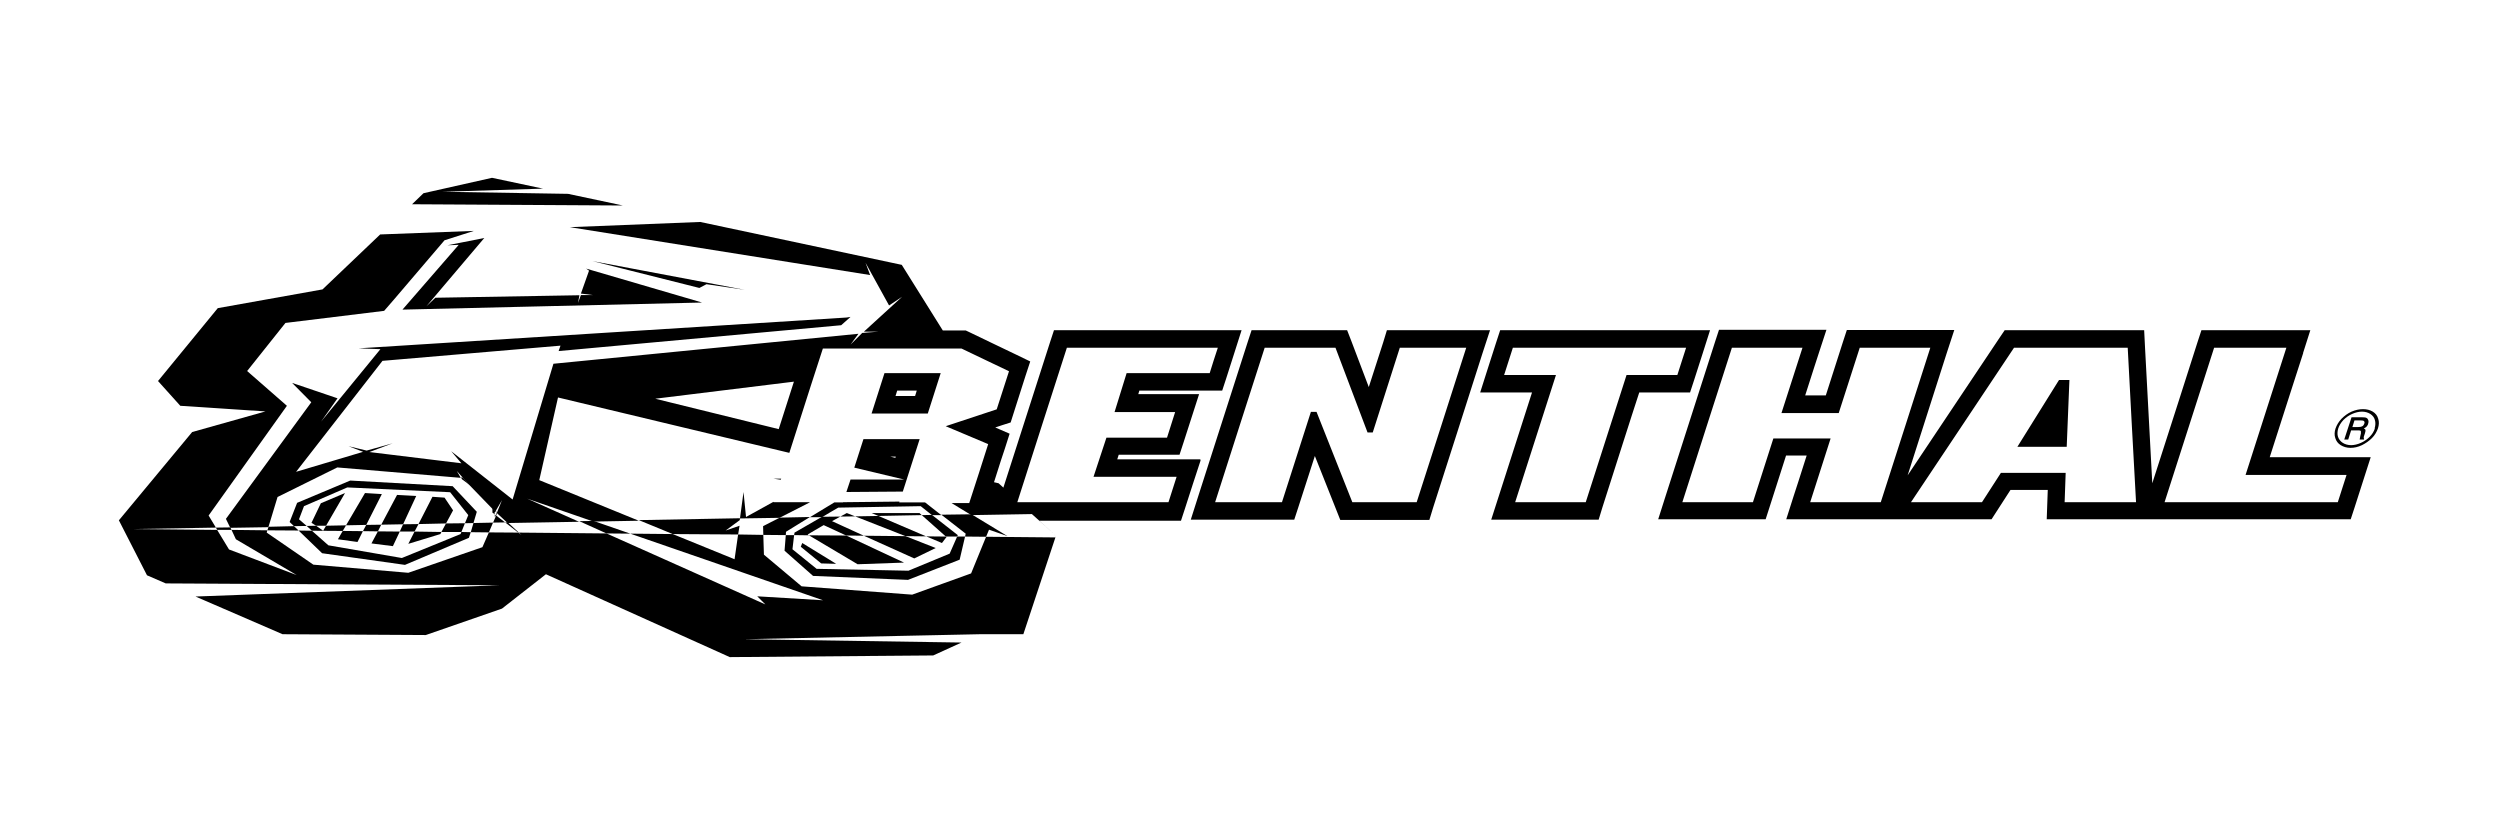 <svg id="Layer_1" data-name="Layer 1" xmlns="http://www.w3.org/2000/svg" version="1.1" viewBox="0 0 1200.7 400.9" width="1200.7" height="400.9"><defs><style>.cls-1{fill:#000;stroke-width:0}</style></defs><path class="cls-1" d="m272.8 93.1-60.3-1 48.3-1.5-24.5-5.2-32.9 7.4-5.5 5.3 101.3.6-26.4-5.6zM1142.2 201.1c-.4-1.5-1.3-2.6-2.6-3.4-1.3-.8-2.9-1.2-4.7-1.2s-3.6.4-5.5 1.2c-1.8.8-3.4 2-4.8 3.4-1.4 1.5-2.3 3-2.9 4.7-.5 1.6-.6 3.2-.1 4.6.4 1.4 1.3 2.6 2.6 3.4 1.3.8 2.9 1.3 4.7 1.3s3.6-.4 5.5-1.3c1.8-.9 3.4-2 4.8-3.4s2.3-3 2.9-4.7c.5-1.6.6-3.2.1-4.6zm-1.6 4.7c-.5 1.5-1.3 2.8-2.5 4-1.2 1.2-2.6 2.2-4.2 2.9-1.6.7-3.2 1.1-4.7 1.1s-2.9-.4-4-1.1c-1.1-.7-1.9-1.7-2.3-2.9-.4-1.2-.3-2.6.1-4 .5-1.5 1.3-2.8 2.5-4.1 1.2-1.2 2.6-2.2 4.2-2.9 1.6-.7 3.2-1.1 4.7-1.1s2.9.4 4 1.1c1.1.7 1.9 1.7 2.2 2.9.4 1.3.3 2.6-.1 4z"/><path class="cls-1" d="M1136.6 200.7c-.4-.2-1.2-.3-2.3-.3h-4.9l-3.5 10.7h1.9l1.4-4.4h2.9c.7 0 1.2 0 1.4.1.2 0 .4.2.4.4v1l-.3 1.3c-.1.6-.2 1.1-.3 1.6h2.1v-.3c-.2-.4-.2-.9 0-1.4l.4-1.2c.3-.8.3-1.3.3-1.6 0-.3-.3-.6-.8-.8.7-.4 1.2-.7 1.4-1 .3-.4.6-.8.7-1.4.2-.6.2-1.2 0-1.7s-.4-.8-.9-1zm-1.1 2.8c-.2.6-.6 1.1-1.1 1.3-.4.2-1 .3-1.8.3h-2.8l1-3.2h2.9c.9 0 1.5.1 1.7.4.3.3.3.7.1 1.2zM451.8 179.2h-27l-6.2 19.4h27l6.2-19.4zm-12.3 11h-9.4l.8-2.6h9.4l-.8 2.6zM143.6 249.4l2.4-6.3 20.8-9 49.4 2.3 8.7 11-1.6 3.9 4.1-.1 1.6-5.4-11.6-12.3-49.2-2.7-25.5 10.7-3.6 9.2 2.1 2 6.1-.1-3.7-3.2z"/><path class="cls-1" d="m214.2 251.4-2.2 4.1h9.6l1.7-4.2-9.1.1z"/><path class="cls-1" d="m194.5 271.3 30.7-13 .9-2.7-4.5-.1-.4 1L193 268l-35.3-6.1-7.9-7-6.4-.1 11.3 10.9 39.8 5.6zM227.4 251.2l-1.3 4.4 8.7.1 2-4.7-9.4.2zM238.3 247.6l-1.5 3.4 5.8-.1-4.3-3.3zM441.7 210.9h-27s-2.1 6.6-4.4 13.7l23.9 5.7h-25.7l-2 6 27.1-.2c2.8-8.7 8.1-25.2 8.1-25.2zm-11.7 9-2.4-.6h2.6c0 .2-.1.4-.2.6zM238.6 246.2l-.5 1.3.2.1.5-1.2-.2-.2zM237.7 248.4l.4-.9-.5-.5.1 1.4zM463.8 256.3l-.3 1.4 10.1.1 1.4-3.4 8.9 3.1-17.3-10.5-14.5.2 11.7 9.1z"/><path class="cls-1" d="m162.3 259 9.4 1.3 2.6-5.2-9.7-.1-2.3 4zM196.1 261.2l15.4-4.7.5-1-12.9-.2-3 5.9zM377.5 255.4l11.5-7.1-14.5.3-8 4.1.1 4.2 10.8.1.1-1.6zM175.9 252.1l-1.6 3 7.2.1 1.6-3.2-7.2.1zM199.9 238.2l-9.2-.5-7.6 14.3 10.5-.2 6.3-13.6zM178.4 261l10.3 1.3 3.3-7-10.5-.1-3.1 5.8zM154.1 241.7l-4.5 9.4 2.2 1.4h4.8l9.1-15.7-11.6 4.9z"/><path class="cls-1" d="m183.4 237.3-8.1-.5-9.1 15.5 9.7-.2 7.5-14.8zM213.5 239l-5.8-.4-6.7 13.1 13.2-.3 3.4-6.3-4.1-6.1zM302.7 256.3l-17.6-6.1-6.9.1 13.1 5.9 11.4.1zM375.1 229.9h-3.6l3.5.5c0-.2.1-.3.2-.5zM354.5 256.7l.7-4.2-6.7 2.3 6.8-5 .1-.9-48.6.9 16.3 6.7 31.4.2zM193.6 251.8l-1.6 3.5h7.1l1.9-3.6-7.4.1zM166.2 252.3l-9.6.2-1.4 2.4-3.4-2.4-4.5.1 2.5 2.3 14.8.1 1.6-2.7z"/><path class="cls-1" d="M576.5 220.6h-39.9l.7-2.2h29.2l1.9-5.8 7.5-23.3h-29.2l.5-1.7H587l1.9-5.8c.4-1.2 3.3-10.4 3.9-12.2l3.5-11h-90.1l-1.9 5.8c-.4 1.3-17.3 53.9-22.4 69.8l-2.3-2.1-2.2-.5c2.3-7.3 4.9-15.4 5.2-16.1l2.3-7.2-6.9-3c1.8-.6 3.1-1 3.3-1.1l4.1-1.3 1.3-4.1c.3-.8 5.5-17.1 5.8-18.2l2.3-7-6.6-3.2c-1.4-.7-22.2-10.6-22.7-10.9l-1.7-.8h-11l-19.7-31.5-96.8-20.6-62.6 2.5 144.2 23-2.2-5.9 11.3 20.5 6.3-4.2-18.4 16.8h6.9l-7.7.6-5.6 5.6 3.8-5.2-146.5 14.4-19.6 65.2-29.5-23.2 4.9 5.8-44.2-5.4 11.2-4.2-12.5 3.5-8.7-2.1 7 2.7-32.2 9.6 41.5-53.3 85.5-7.3-.9 2.6L404 156.2l4.5-4-1.9.3-234.4 14.8 10.5.4-28.5 34.8 7.9-11.2-21.8-7.4 9.2 9.3-41 56 2.1 4.3 18.3-.3 4.4-14.5 28.7-14.2 59.3 5-1.9-3.3 5.5 6.2 11.9 12.3 1.1 1 3.2-5.5-2.5 6.2 5.2 4.8 34.3-.6-24.9-11.1 31.8 11 21.8-.4-47.8-19.5 9-39.7 111.1 26.6c6.8-21.4 15.8-49.3 16.1-50.1h66.6c.5.3 21.4 10.2 22.8 10.9-.4 1.2-5.6 17.4-5.9 18.3-1 .3-24.5 8.1-24.5 8.1s18.9 8 20.4 8.6c-.4 1.3-8.6 27-9.1 28.3H457l9.5 5.8 29.1-.5 10.8 9.7-7.3-6.5h68.1l1.9-5.8c.4-1.1 3.3-10.4 3.9-12.1l3.6-11zM374 206.1l-59.3-14.6 66.6-8.2c-2.2 6.9-4.8 15-7.3 22.8zm187.1 35.1h-72.5c.7-2.2 23.3-72.8 23.8-74.2h72.5c-.6 1.8-3.6 11-3.9 12.2h-39.9l-5.8 18.7h29.1l-3.9 12.3h-29.1l-6.2 18.8h39.9c-.6 1.8-3.5 11-3.9 12.2zM411.9 271l22.3-.8-27.8-13-17.9-.1 23.4 13.9z"/><path class="cls-1" d="m505.6 258.1-32-.3-7.2 17.6-28.3 10.2-53.1-4-18.1-15.2-.3-9.5-12.1-.2-1.7 11.9-29.7-12.1-20.4-.2 92.6 32-31.6-1.9 3.9 3.9-76.3-34.1-42.1-.4 1.3 1.2-1.6-1.2-14.1-.1-3.1 7.1-35.6 12.3-45.6-3.9-22.4-15.4.3-1.1-17.2-.2 2.1 4.5 29.2 17.2-32.5-12.3-5.7-9.4-40.6-.4 40-.7-3.5-5.8 37.6-52.7-19.1-16.7 18.4-23.1 47.4-5.8 4.6-5.3 24.4-28.6 14.1-4.5-45 1.7-27.7 26.4-50.3 9-28.7 35 10.7 11.9 40.9 2.7-35.2 9.9-35.2 42.4 13.5 26.4 9 3.9 160.3.9-146 5.4 41.8 18.1 68.8.4 36.6-12.7 21.1-16.5 88.3 39.8 97.7-.8 13.6-6.2-104.3-1.6 113.2-2.4h20.8l15.4-46.5h-1.3z"/><path class="cls-1" d="m406.7 246.4-3.1 1.7 7.1-.1-4-1.6zM410.7 248l24.2 9.5 9.9.1-22.9-9.8-11.2.2zM214.9 117.8l5.4-.2-27 31.1 143.9-3.4-55.7-16.3 1.4 1-3.9 11 5.7.7H279l-1.4 3.8.7-3.7-69.2 1.2-4.3 4.1 27.8-32.8-17.7 3.5zM506.9 258.1v-.1l-.5-1.9.5 2zM388.9 241.2h-17.4v-.2l-13.2 7.3-1.2-12-1.7 12.7 19-.3 14.5-7.4zM357.7 139.2l-73.1-13.8 51.3 12.9 3.4-1.8 18.4 2.7z"/><path class="cls-1" d="m439.1 268.2 10.3-5-14.5-5.7-20-.2 24.2 10.9zM452.4 260.8l2.2-2.9-.3-.2-9.5-.1 7.6 3.2z"/><path class="cls-1" d="m456.1 265.9-19.8 8.2-44.1-.9-11.6-9.4.8-6.8h-4l-.6 7.5 13.7 12.1 45.6 1.9 24.8-9.7 2.6-11.1h-3.8l-3.6 8.2zM236.5 246.2l1.1.8-.1-.7.5-.8-1.1-1.1-.4-.4v2.2zM248.9 255.8h.3l-5.3-4.9h-1.3l6.3 4.9zM402.6 243.8l39.6-.7 5.4 4.3h4.5l-7.8-6.1h-12.4s0-.2.1-.4l-27.1.3v.1h-4.2l-11.7 7.1h5.8c0-.1 7.8-4.6 7.8-4.6zM238.6 246.2l.1-.1-.7-.7v.1l.6.7zM111.2 254.5l-.6-1.2-6.9.1.6 1.1h6.9z"/><path class="cls-1" d="m401.6 270.8-16.3-10-.7 1.8 9.8 8 7.2.2zM226 233.2l-1-1-2.7-2.8-.9-.1.5.9 4.1 3zM441.6 246.4h-23l3.3 1.4 20.8-.4-1.1-1zM143.4 254.8l-2.2-2.1-12.2.3-.6 1.7 15 .1zM454.3 257.7h5.4l.3-.7-12.4-9.7-4.9.1 11.6 10.3zM387.9 256.7l7.7-4.5 10.8 5 8.5.1-15.3-7 4-2.2-8.8.1-13.2 7.6-.2 1.2 7.1.1-.6-.4zM715.7 158.6h-49.6l-1.8 5.9c-.2.6-3.6 11.2-6.9 21.4-3.9-10.4-8-21.2-8.3-21.9l-2.1-5.4h-45.9l-1.9 5.8c-.4 1.3-23.1 72-23.8 74.2l-3.5 11h49.7l1.9-5.8c.2-.7 4.3-13.4 8-24.8 4.6 11.6 9.8 24.7 10.1 25.4l2.1 5.3h42.8l1.8-5.9c.4-1.3 23.1-72 23.7-74.1l3.6-11zm-35.3 82.6h-30.9c-.5-1.2-17.2-43.4-17.2-43.4h-2.7s-13.5 42-13.9 43.4h-32.1c.7-2.2 23.3-72.8 23.8-74.2h34c.5 1.3 15.4 40.7 15.4 40.7h2.5s12.6-39.4 13-40.7h31.9c-.7 2.2-23.3 72.8-23.8 74.2zM811.7 188.5l1.9-5.8c.4-1.2 3.6-11.2 4.2-13.1l3.5-11H720.5l-1.9 5.8c-.4 1.2-3.6 11.2-4.2 13.1l-3.5 11h24.9c-5.5 17.1-15.6 48.5-16.1 50.2l-3.5 10.9h51.6l1.8-5.9c.2-.6 5.1-15.9 9.9-31 3-9.3 5.9-18.5 7.8-24.2h24.4zm-30.5-8.4s-19.1 59.7-19.6 61.1h-33.9c.7-2.2 19.6-61.1 19.6-61.1h-24.9c.6-1.9 3.8-11.9 4.2-13.1h83.2c-.6 1.9-3.8 11.9-4.2 13.1h-24.4zM1106.1 169.6l3.5-11h-52.3l-1.9 5.8c-.3 1-15.9 49.8-21.7 67.7-1-19.3-3.4-64.2-3.5-65.5l-.4-8h-67l-2.5 3.7c-.5.8-31.3 46.8-44.1 66C923 207 934.5 171 935 169.5l3.6-11H887l-1.9 5.8c-.3 1-5.4 16.8-8.2 25.6H867c2.7-8.6 6.2-19.2 6.6-20.5l3.6-11h-51.6l-1.9 5.8c-.4 1.4-23.1 72-23.8 74.2l-3.5 11H848l1.9-5.9c.3-.9 5.1-16.1 7.9-24.7h9.9c-2.6 8.3-5.9 18.4-6.3 19.6l-3.5 11h98.6l9.1-14.1h17.9l-.5 14.1h146l1.9-5.8c.4-1.2 3.6-11.2 4.2-13.1l3.5-10.9h-48.5c5.5-17.3 15.6-48.5 16.1-50.1zm-202.8 71.6h-33.9c.7-2.1 9.8-30.6 9.8-30.6h-27.5s-9.4 29.2-9.8 30.6H808c.7-2.2 23.3-72.8 23.8-74.2h33.9c-.7 2.1-10.1 31.4-10.1 31.4h27.5s9.7-30.1 10.1-31.4h33.9c-.7 2.2-23.3 72.8-23.8 74.2zm88.3 0 .5-14.1H961l-9.1 14.1h-34.1c1.7-2.6 48.9-73.2 49.5-74.2h54.6c0 1.7 3.9 72.3 4 74.2h-34.2zm135.4-13.1c-.6 1.9-3.8 11.9-4.2 13.1h-83.2c.4-1.2 23.4-73.1 23.8-74.2h34.7c-.7 2.1-18.1 56.4-19.6 61.1h48.5z"/><path class="cls-1" d="M968.9 214.6h23.7l1.3-32.1h-5l-20 32.1zM273.6 109l-1.4-.2 1.4.2zM228.6 110.5l-1 .4 1-.4z"/></svg>